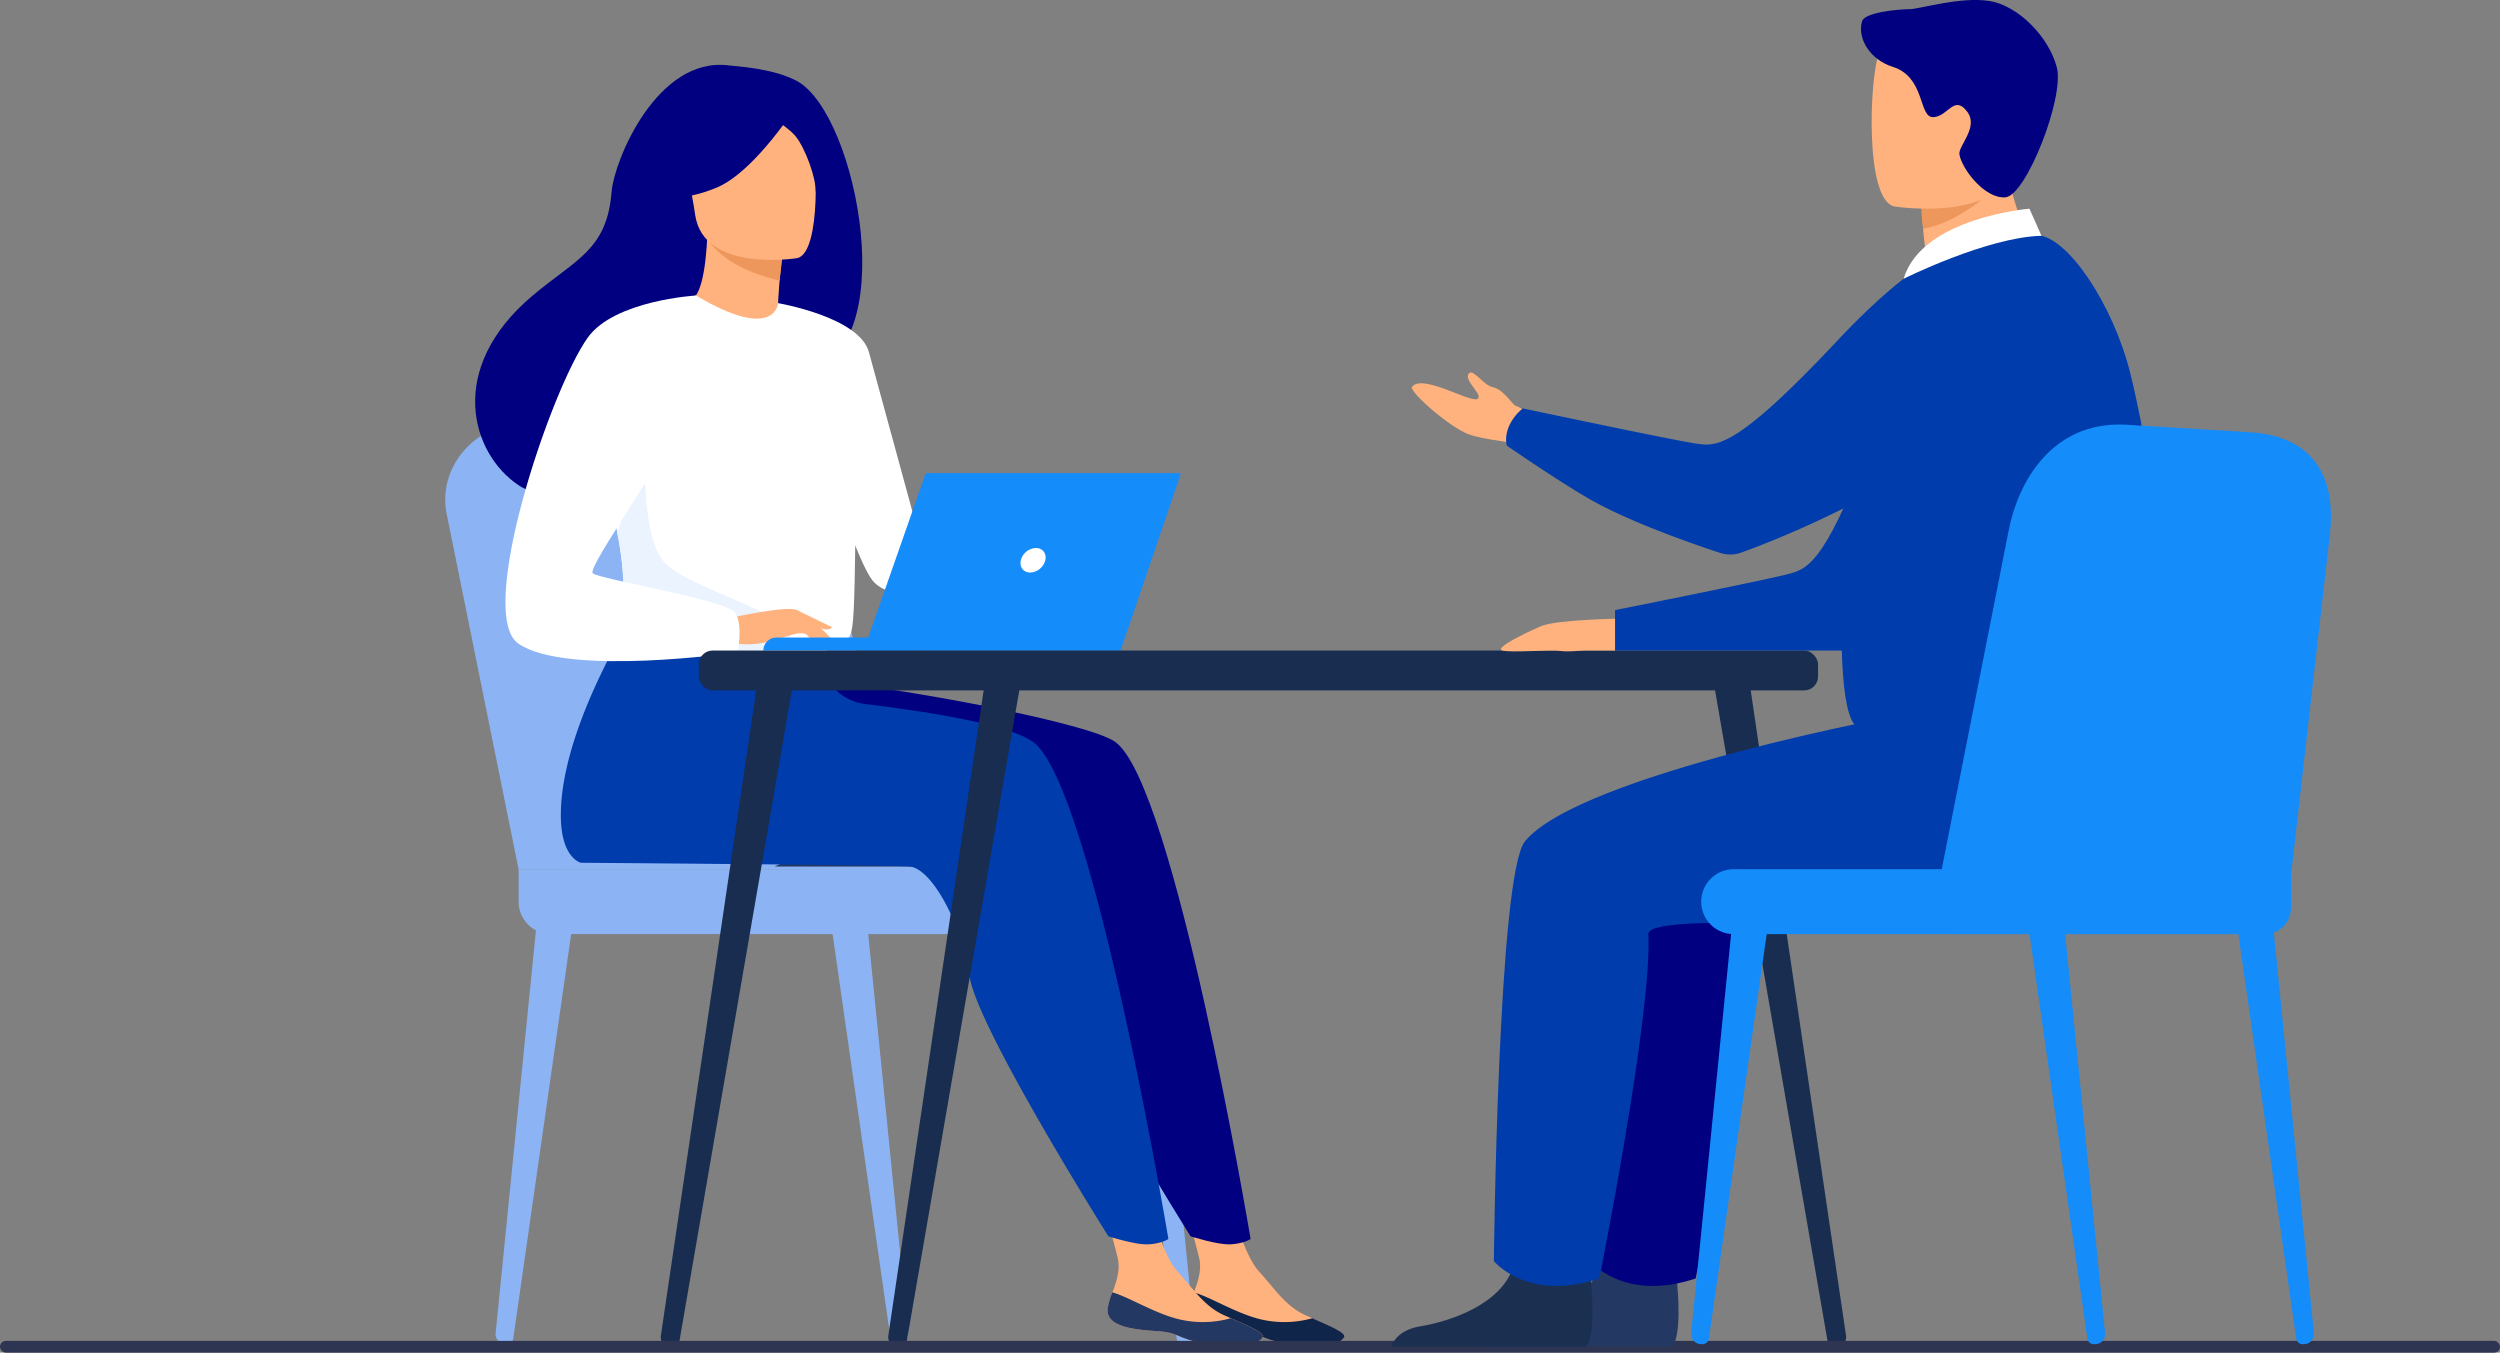<svg id="Layer_1" data-name="Layer 1" xmlns="http://www.w3.org/2000/svg" viewBox="0 0 1398 756.39"><rect x="0" y="0" width="1398" height="756.39" fill="#808080" stroke="none"/><defs><style>.cls-1{fill:#8cb4f4;}.cls-2{fill:#233862;}.cls-3{fill:#ffb27d;}.cls-4{fill:#0f2549;}.cls-5{fill:navy;}.cls-6{fill:#003cac;}.cls-7{fill:#ed975d;}.cls-8{fill:#fff;}.cls-9{fill:#ebf3ff;}.cls-10{fill:#148cfa;}.cls-11{fill:#182d4f;}.cls-12{fill:#2e3552;}.cls-13{fill:#1b3051;}</style></defs><path class="cls-1" d="M502.73,780.67h.42a5.65,5.65,0,0,0,5.71-6L486.17,548l-19.8,1.77L499,777.61A3.67,3.67,0,0,0,502.73,780.67Z" transform="translate(-1 -29)"/><path class="cls-1" d="M284.26,780.67h-.42a5.64,5.64,0,0,1-5.7-6L300.82,548l19.8,1.77L288,777.61A3.67,3.67,0,0,1,284.26,780.67Z" transform="translate(-1 -29)"/><path class="cls-1" d="M662.8,780.67h.42a5.64,5.64,0,0,0,5.7-6L646.24,548l-19.8,1.77L659,777.61A3.67,3.67,0,0,0,662.8,780.67Z" transform="translate(-1 -29)"/><path class="cls-1" d="M291,515.07,250.74,316.18c-5.17-26.93,17.15-51.55,46.12-50.89l77.67,1.78a61.35,61.35,0,0,1,57.54,44.29L491,515.07Z" transform="translate(-1 -29)"/><path class="cls-1" d="M315.38,515.07,275.11,316.18c-5.17-26.93,17.14-51.55,46.11-50.89l77.68,1.78a61.36,61.36,0,0,1,57.54,44.29l58.92,203.71Z" transform="translate(-1 -29)"/><path class="cls-1" d="M309.15,515.07H602.63a18.14,18.14,0,0,1,18.14,18.14v18.14a0,0,0,0,1,0,0H309.15A18.14,18.14,0,0,1,291,533.2v0a18.14,18.14,0,0,1,18.14-18.14Z" transform="translate(910.79 1037.41) rotate(-180)"/><rect class="cls-1" x="437.41" y="515.07" width="213.98" height="36.27" rx="14.97" transform="translate(1087.8 1037.41) rotate(180)"/><path class="cls-2" d="M558.72,473.45c-16.62,28.93-37.53,40.1-37.53,40.1h-87S571.41,451.37,558.72,473.45Z" transform="translate(-1 -29)"/><path class="cls-3" d="M666,760.91c-.94,9.13,11.75,11.48,26.47,12.38s10.24,3.86,30.39,7.73,28.3-1.57,29.79-4.28c1.33-2.4-8-6.29-18-10.67-1.26-.55-2.51-1.12-3.77-1.68-11.2-5.07-17.41-15.23-26.09-24.69-8.21-9-15.8-37.43-15.8-37.43l-27.37-6.15s7.42,25.63,10,36.57c1.51,6.43-.89,13.58-3,19A35.63,35.63,0,0,0,666,760.91Z" transform="translate(-1 -29)"/><path class="cls-4" d="M692.49,773.29c14.73.89,10.24,3.86,30.39,7.73s28.3-1.57,29.79-4.28c1.33-2.4-8-6.29-18-10.67l-.16.17a57.57,57.57,0,0,1-30.59,0c-13.31-3.77-26.14-11.89-35.31-14.56a35.63,35.63,0,0,0-2.62,9.2C665.08,770,677.77,772.39,692.49,773.29Z" transform="translate(-1 -29)"/><path class="cls-5" d="M624.55,443.81C609.82,433.47,512.4,415,462.68,409.7L407.73,362S361,431.27,360.58,484.27c-.17,24.72,11.21,27.17,11.22,27.18s176.16,1.3,183.88,2.1c12.64,1.3,29.31,32.79,33.48,61.47s77.62,145.32,77.62,145.32,15.32,4.91,22.4,4.49c7.62-.44,11.15-3,11.15-3S657.76,467.13,624.55,443.81Z" transform="translate(-1 -29)"/><path class="cls-3" d="M620.45,760.91c-.94,9.13,11.76,11.48,26.48,12.38s10.24,3.86,30.39,7.73,28.29-1.57,29.78-4.28c1.33-2.4-8-6.29-18-10.67l-3.76-1.68c-11.21-5.07-17.41-15.23-26.09-24.69-8.22-9-15.81-37.43-15.81-37.43l-27.37-6.15s7.43,25.63,10,36.57c1.5,6.43-.9,13.58-3,19A36,36,0,0,0,620.45,760.91Z" transform="translate(-1 -29)"/><path class="cls-2" d="M646.93,773.29c14.72.89,10.24,3.86,30.39,7.73s28.29-1.57,29.78-4.28c1.33-2.4-8-6.29-18-10.67l-.16.17a57.52,57.52,0,0,1-30.58,0c-13.32-3.77-26.14-11.89-35.32-14.56a36,36,0,0,0-2.62,9.2C619.51,770,632.21,772.39,646.93,773.29Z" transform="translate(-1 -29)"/><path class="cls-6" d="M578.58,443.81c-12.79-9-51.28-15.95-93.76-21.12a28.58,28.58,0,0,1-24.25-21.45h0L361.76,362S315,431.27,314.62,484.27c-.18,24.72,11.21,27.17,11.21,27.18s176.16,1.3,183.88,2.1c12.64,1.3,29.31,32.79,33.48,61.47s77.62,145.32,77.62,145.32,15.32,4.91,22.41,4.49c7.61-.44,11.14-3,11.14-3S611.79,467.13,578.58,443.81Z" transform="translate(-1 -29)"/><path class="cls-5" d="M446.37,74.15c-13.58-7.13-34.24-8.09-37.6-8.54-40.16-5.4-64.34,53-65.76,70.65-2.62,32.59-19.86,37.56-44.13,58-48.67,40.93-34.4,88.49-7.79,106.16,16,10.61,44.11,0,44.11,0,.4.28,77-42.8,114.71-63.58C506.49,228.77,481,92.32,446.37,74.15Z" transform="translate(-1 -29)"/><path class="cls-3" d="M438,216.74c.17.09-17.85,8.29-30.86,4-12.24-4-23-22.46-22.84-22.49,5.31-.77,10.71-6,12.22-37.06l2.35.59,39.55,10s-1.56,12.53-2.21,24.37C435.66,206.09,435.77,215.56,438,216.74Z" transform="translate(-1 -29)"/><path class="cls-7" d="M438.41,171.77s0,2.58-1.48,14.23c-22.37-5.64-32.23-13.06-39.19-21.55Z" transform="translate(-1 -29)"/><path class="cls-3" d="M446.85,173.34s-52.3,8.52-57.11-24.13S375,95.66,408.15,88.84s41.52,4.69,45.78,15.2S460.33,170.29,446.85,173.34Z" transform="translate(-1 -29)"/><path class="cls-5" d="M446.9,87.48s-23.75,37.49-45,46.37-31.62,4.37-31.62,4.37A89.26,89.26,0,0,0,382.48,104,16.08,16.08,0,0,1,392.41,91C407.63,84.94,437.06,75.33,446.9,87.48Z" transform="translate(-1 -29)"/><path class="cls-5" d="M426,91.1s13.93,7.14,19.66,13.83c5.53,6.45,11.92,24,11.47,31.83,0,0,6.86-37.69-7.44-50.65C434.55,72.37,426,91.1,426,91.1Z" transform="translate(-1 -29)"/><path class="cls-8" d="M479.83,296.51c-1.59,106.32-.43,84.1-12.06,94.19-2.81,2.43-10.68,3.87-21,4.56-32.6,2.16-89.91-3.21-92.09-9.23-7.52-20.85-2.21-27.33-8.48-59.24-.66-3.39-1.46-7.07-2.41-11.07-5.24-21.92-10.33-29.38,8.23-64.59,16.83-31.9,36.62-57.81,38.19-56.88,44.4,26.36,45.92,4.27,45.92,4.27S480.61,244.65,479.83,296.51Z" transform="translate(-1 -29)"/><path class="cls-8" d="M436.08,198.52s45.44,7.7,50.81,27.37S523.82,361.2,523.82,361.2s-23.22,4.17-34-6.56-37.33-99.54-37.33-99.54Z" transform="translate(-1 -29)"/><path class="cls-9" d="M446.72,395.26c-32.6,2.16-89.91-3.21-92.09-9.23-7.52-20.85-2.21-27.33-8.48-59.24l15.72-44.27s-2.6,49.3,11.94,62.27,59.54,25,66.6,35.87C443.82,385.86,446.06,391.07,446.72,395.26Z" transform="translate(-1 -29)"/><path class="cls-3" d="M409.37,374.52s32.16-7.16,37.35-4.31,17.87,13.25,19.46,16.87-11.55-2.75-15.83-3.89c-2.77-.74-10.05,1.79-13.66,3-15.18,5.06-24.48,2.46-24.48,2.46Z" transform="translate(-1 -29)"/><path class="cls-8" d="M390.16,194.25s-45.52,2.66-60.47,23.51c-21,29.35-62.79,154.44-38.86,171.12,26.94,18.79,122.63,4.92,122.63,4.92s3.18-14.89-1.25-22.08-76.42-18.83-79.75-22.16S374,284.77,374,274.8,390.16,194.25,390.16,194.25Z" transform="translate(-1 -29)"/><path class="cls-3" d="M448.28,379.17s6.73,8.69,8.94,9.73a6.63,6.63,0,0,0,3.64.77l-4.54-8.17Z" transform="translate(-1 -29)"/><path class="cls-3" d="M446.72,370.21l19.59,9.52s-.83,1.36-3.25,1.25-8.49-2.33-8.49-2.33Z" transform="translate(-1 -29)"/><path class="cls-10" d="M518.89,392.77h-91a7.24,7.24,0,0,1,7.25-7.25h83.74Z" transform="translate(-1 -29)"/><polygon class="cls-10" points="517.63 264.67 658.31 264.67 624.57 363.77 482.97 363.77 517.63 264.67"/><polygon class="cls-10" points="660.38 264.67 626.64 363.77 485.04 363.77 519.7 264.67 660.38 264.67"/><path class="cls-8" d="M585.54,342.3a9.15,9.15,0,0,1-8.44,6.86c-3.79,0-6.15-3.07-5.27-6.86a9.14,9.14,0,0,1,8.43-6.85C584.05,335.45,586.41,338.52,585.54,342.3Z" transform="translate(-1 -29)"/><rect class="cls-11" x="390.75" y="363.77" width="625.91" height="22.3" rx="7.77"/><path class="cls-11" d="M1028.06,782.33l.26,0a5.66,5.66,0,0,0,5-6.3L978.38,404.11l-20.11.58,64.64,373.9A4.62,4.62,0,0,0,1028.06,782.33Z" transform="translate(-1 -29)"/><path class="cls-11" d="M375.8,782.33l-.26,0a5.66,5.66,0,0,1-5-6.3l54.94-371.89,20.11.58L381,778.59A4.62,4.62,0,0,1,375.8,782.33Z" transform="translate(-1 -29)"/><path class="cls-11" d="M503,782.33l-.27,0a5.66,5.66,0,0,1-5-6.3l54.94-371.89,20.11.58-64.64,373.9A4.63,4.63,0,0,1,503,782.33Z" transform="translate(-1 -29)"/><rect class="cls-12" y="749.82" width="1398" height="6.58" rx="3.29"/><path class="cls-2" d="M827.11,782h109c5.24-6.4,3.31-30,2.52-37.72-.17-1.55-.28-2.46-.28-2.46s-37.23-29.78-42.34-7c-.16.71-.34,1.41-.55,2.1-6.44,21.33-35.34,31-52,33.72C832.6,772.46,828.59,778.1,827.11,782Z" transform="translate(-1 -29)"/><path class="cls-5" d="M1124.59,427.78c-3.94,0-186.75,34.33-217,71.76-15.1,18.7-17.35,234.65-17.35,234.65s18.69,23.17,59,9.72c0,0,29.59-147.75,27.41-192.57-.61-12.39,124.9-1.79,147.88-7.74s79.1-55.91,66.73-80.26S1124.59,427.78,1124.59,427.78Z" transform="translate(-1 -29)"/><path class="cls-3" d="M908.39,374.9s-36.88.5-45.6,4.24-26.41,12.31-21.68,13.63,27.33-.54,32.21.2,10.9-.2,13.89-.2h16.93Z" transform="translate(-1 -29)"/><path class="cls-3" d="M865.27,286.41s-12.57-9-24.78-10.73c-7-1-13.73-2.24-17.82-3.68-11.27-4-33.81-24.23-32.1-26.61,5.46-7.62,31.78,8.5,36.37,6.77s-8.83-11.27-4.16-14.63c2.44-1.75,8.14,7,12.81,7.92,6.3,1.19,11.24,10.1,13.13,10.56,3.7.91,19.89,12.95,19.89,12.95Z" transform="translate(-1 -29)"/><path class="cls-6" d="M1106.38,181.49s-28.07,8.7-55.73,84.86-38.16,80.27-48.21,83.26-98.3,20.56-98.3,20.56v22.6h136s51-48.5,66.27-81.15S1106.38,181.49,1106.38,181.49Z" transform="translate(-1 -29)"/><path class="cls-13" d="M778.93,782H888c5.24-6.4,3.31-30,2.52-37.72-.17-1.55-.28-2.46-.28-2.46s-37.23-29.78-42.34-7c-.16.71-.35,1.41-.55,2.1-6.45,21.33-35.34,31-52,33.72C784.42,772.46,780.41,778.1,778.93,782Z" transform="translate(-1 -29)"/><path class="cls-6" d="M1070.72,427.78c-3.94,0-186.75,34.33-217,71.76-15.11,18.7-17.35,234.65-17.35,234.65s18.69,23.17,59,9.72c0,0,29.59-147.75,27.41-192.57-.61-12.39,124.9-1.79,147.88-7.74s79.1-55.91,66.73-80.26S1070.72,427.78,1070.72,427.78Z" transform="translate(-1 -29)"/><path class="cls-3" d="M1082.16,205.63c13.15-1.09,26.94-4.59,38.85-8.46,14.9-4.83,26.91-11.9,19.17-25.51-7.13-12.55-18.67-40.59-17.89-63.81l-27.72,22.34-18.83,15.17a223.69,223.69,0,0,0,2.13,24.62c.38,2.86.82,6,1.34,9.24a6.72,6.72,0,0,1-3.1,6.75l-.42.26C1066.33,192.11,1071.14,206.54,1082.16,205.63Z" transform="translate(-1 -29)"/><path class="cls-7" d="M1075.74,141.67s-1,3.25.69,15.24c16.79-2.74,32.48-16.13,32.48-16.13-8.55-2.34-11.66-11.58-18-10.72Z" transform="translate(-1 -29)"/><path class="cls-3" d="M1060.21,144.41s64.57,10.72,70.63-29.59,18.48-66.09-22.49-74.64S1057,45.8,1051.74,58.77,1043.57,140.58,1060.21,144.41Z" transform="translate(-1 -29)"/><path class="cls-5" d="M1042.24,40.93c-2.77,9.7,4.65,21.53,17.11,25.42,18.49,5.78,14.4,28.46,22.73,28.16s11.67-13,19.11-2.87c6.34,8.67-5.28,19-4.48,23.72,1.37,8.16,14.16,24.87,25.69,24s33.11-55.63,28.79-72.59S1129.62,32,1113.28,29.52s-39,4.59-44.26,4.59S1043.74,35.68,1042.24,40.93Z" transform="translate(-1 -29)"/><path class="cls-6" d="M1192.18,237.45c-9.33-37.57-35.13-77-52.57-76.95-29.72.05-72.45,7.9-89.7,50.45-12.7,31.35-29.65,211.64-10.5,224.46,43.78,29.31,145.27,89.15,163.3,28.13C1219.23,407.63,1208.38,302.64,1192.18,237.45Z" transform="translate(-1 -29)"/><path class="cls-6" d="M1120,200.06a35.21,35.21,0,0,0-54.48-15.17c-10.08,7.85-22.44,19-37.36,34.92-55.46,59.06-66.73,58.69-77.15,57.47s-98.43-19.9-98.43-19.9a26.66,26.66,0,0,0-7.16,8.7c-3.54,7.18-1.76,12.07-1.76,12.07-3.45-2.23,31.2,21.66,48.44,31.18,22.78,12.57,57.09,24.36,70.76,28.84a18.28,18.28,0,0,0,11.89-.18c20.28-7.31,88.41-34,143.87-80.19C1133.22,245.62,1127.85,220.51,1120,200.06Z" transform="translate(-1 -29)"/><path class="cls-8" d="M1142.6,160.86l-6.73-15.16s-60.23,4.91-70.36,39.19C1065.51,184.89,1112.2,161.59,1142.6,160.86Z" transform="translate(-1 -29)"/><path class="cls-10" d="M1288.84,780.67h.41a5.65,5.65,0,0,0,5.71-6L1272.27,548l-19.8,1.77,32.58,227.81A3.68,3.68,0,0,0,1288.84,780.67Z" transform="translate(-1 -29)"/><path class="cls-10" d="M1172.05,780.67h.42a5.65,5.65,0,0,0,5.71-6L1155.49,548l-19.8,1.77,32.58,227.81A3.67,3.67,0,0,0,1172.05,780.67Z" transform="translate(-1 -29)"/><path class="cls-10" d="M952.81,780.67h-.42a5.65,5.65,0,0,1-5.71-6L969.37,548l19.8,1.77L956.59,777.61A3.67,3.67,0,0,1,952.81,780.67Z" transform="translate(-1 -29)"/><path class="cls-10" d="M1282.42,515.93,1304,326.67c2.82-27.27-6.31-54-45.66-56l-69.24-4.22c-41-1.69-59.57,32.46-64.76,58.76l-41.11,208Z" transform="translate(-1 -29)"/><path class="cls-10" d="M969.46,486.07h311.62a0,0,0,0,1,0,0v18.14a18.14,18.14,0,0,1-18.14,18.14H969.46a18.14,18.14,0,0,1-18.14-18.14v0A18.14,18.14,0,0,1,969.46,486.07Z"/><path class="cls-10" d="M1096.62,486.07h184.45a0,0,0,0,1,0,0v21.84a14.43,14.43,0,0,1-14.43,14.43h-170a14.43,14.43,0,0,1-14.43-14.43V500.5A14.43,14.43,0,0,1,1096.62,486.07Z"/></svg>